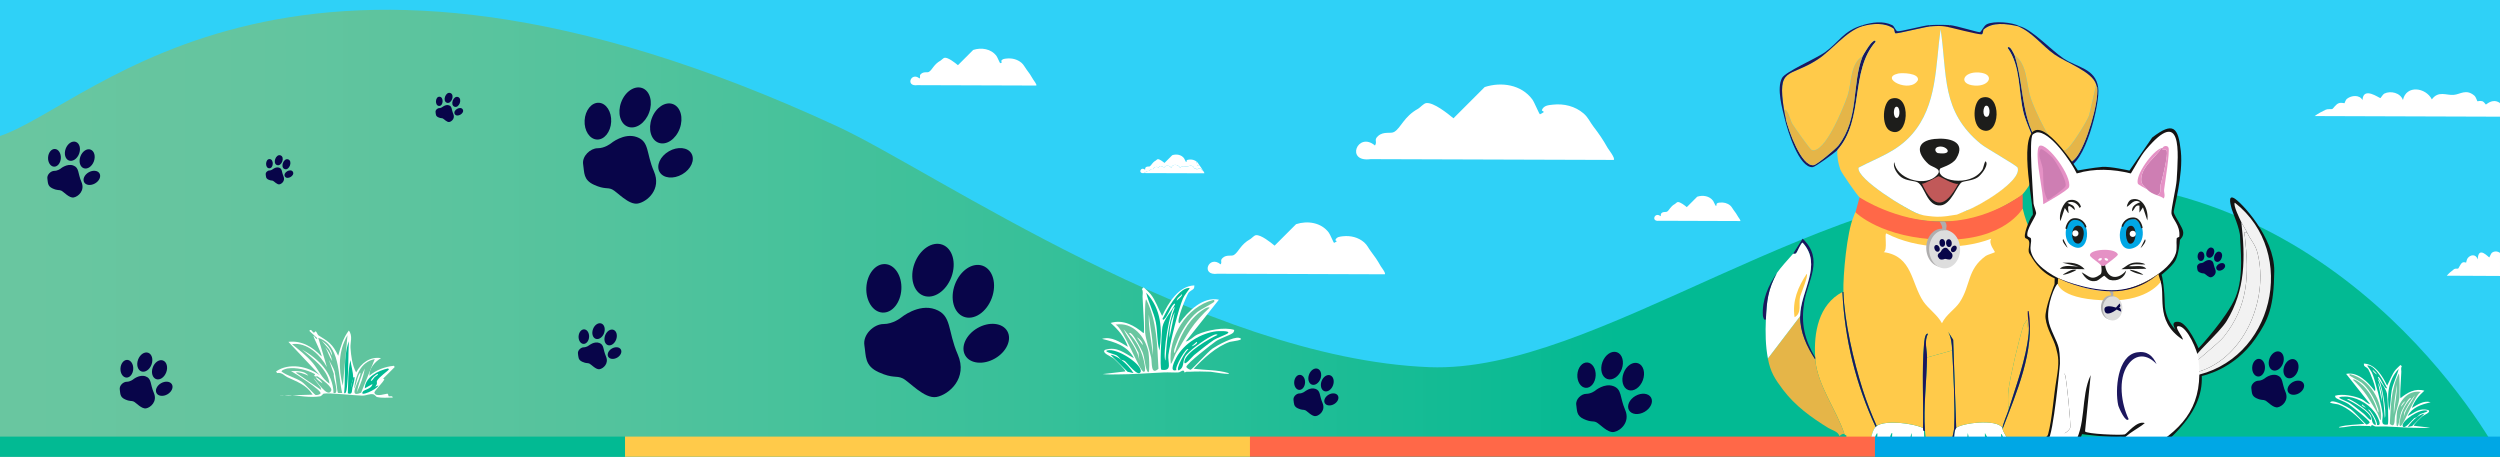 <?xml version="1.0" encoding="UTF-8"?>
<svg xmlns="http://www.w3.org/2000/svg" xmlns:xlink="http://www.w3.org/1999/xlink" version="1.1" viewBox="0 0 1919.04 350.59"><rect x="0" y="0" width="1919.04" height="350.59" fill="#333333" stroke="none"/>
  <!-- Generator: Adobe Illustrator 29.2.1, SVG Export Plug-In . SVG Version: 2.1.0 Build 116)  -->
  <defs>
    <style>
      .st0 {
        fill: #ff6848;
      }

      .st1 {
        fill: #c15959;
      }

      .st2 {
        fill: #02ba93;
      }

      .st3 {
        fill: #1c175e;
      }

      .st4 {
        fill: #6ac6a0;
      }

      .st5 {
        fill: #080549;
      }

      .st6 {
        fill: #1d1d1b;
      }

      .st7 {
        fill: #e5b548;
      }

      .st8 {
        fill: #e591c5;
      }

      .st9 {
        isolation: isolate;
      }

      .st10 {
        fill: #2fd1f7;
      }

      .st11 {
        fill: #ddd;
      }

      .st12 {
        fill: #141414;
      }

      .st13 {
        fill: #fff;
      }

      .st14 {
        fill: #00a7e5;
      }

      .st15 {
        fill: #f2f2f2;
      }

      .st16 {
        fill: none;
        stroke: #1d1d1b;
        stroke-linecap: round;
        stroke-linejoin: round;
        stroke-width: 1.31px;
      }

      .st17 {
        fill: url(#Degradado_sin_nombre_53);
      }

      .st18 {
        fill: #ffca4a;
      }

      .st19 {
        fill: #afaeae;
      }

      .st20 {
        mix-blend-mode: soft-light;
      }

      .st21 {
        fill: #ce7eb3;
      }
    </style>
    <linearGradient id="Degradado_sin_nombre_53" data-name="Degradado sin nombre 53" x1="1919.04" y1="179.04" x2="-17.81" y2="179.04" gradientUnits="userSpaceOnUse">
      <stop offset=".35" stop-color="#02ba93"/>
      <stop offset=".41" stop-color="#11bb94"/>
      <stop offset=".58" stop-color="#37c099"/>
      <stop offset=".75" stop-color="#53c39d"/>
      <stop offset=".89" stop-color="#64c59f"/>
      <stop offset="1" stop-color="#6ac6a0"/>
    </linearGradient>
  </defs>
  <g class="st9">
    <g id="Capa_1">
      <rect class="st10" x="0" y="-.09" width="1919.04" height="350.68" transform="translate(1919.04 350.5) rotate(-180)"/>
      <path class="st17" d="M1919.04,350.59s-111.11-212.75-340.4-212.75c-180.47,0-352.69,149.06-481.52,144-172.63-6.78-381.03-150.87-454.02-184.66C226.19-95.83,74.19,78.9,0,104.42v246.18h1919.04Z"/>
      <path class="st13" d="M1059.79,204.18c-2.53-4.49-4.5-7.34-7.61-11.41-1.72-2.25-2.68-4.7-5.07-6.76-4.46-3.85-10.4-5.31-16.28-4.65-2.27.26-4.72.39-5.71,2.75-.32.76,1.19.52.85,1.27-.04.1-1.8,1.08-1.9,1.06-.43-.1-2.94-6.35-4.02-7.82-5.78-7.86-16.38-9.42-25.15-6.55l-16.49,16.49c-3.02-2.52-10.52-8.52-14.37-8.03-1.39.18-3.3,2.45-4.23,2.96-7.67,4.21-8.93,9.96-12.68,12.26-1.84,1.13-5.48-.51-8.45,2.11-2.52,2.22-.29,2.8-1.69,5.07-9.14-7.68-15.83,9.02-2.33,7.19l128.3.42c1.17-.67-2.81-5.7-3.17-6.34Z"/>
      <g>
        <path class="st13" d="M918.68,124.16c-.83.65-.11.64.15,1.45.32,1.02-.6,2.18,1.68.99,1.12,1.47,1.83,2.5,2.75,4.12-.67.77-.73-.72-1.3-1.07-1.69-1.05-3.03.48-3.21.46-.05,0-.43-.65-.76-.76-.57-.2-1.16.02-1.22,0-.09-.02-.31-1-.76-1.37-1.96-1.63-3.29-.28-4.88-.15-1.76.14-3.62-1.06-5.19,1.07-1.44-2.83-6.08-3.5-6.87.15-.61-1.71-2.91-2.27-4.43-1.53-.34.17-.85,1.05-.92,1.07-.27.06-4.08-2.88-4.27.46-.73-1.31-2.63-1.11-3.66-.31-.43.33-.55,1.04-.61,1.07-.06.03-.77-.22-1.37,0-.72.27-1.3,1.28-1.53,1.37s-1.06-.06-1.53.15c-.79.36-1.99.99-2.67,1.53-4.88.66-2.46-5.37.84-2.59.51-.82-.3-1.03.61-1.83,1.08-.95,2.39-.35,3.05-.76,1.35-.83,1.81-2.91,4.58-4.43.34-.18,1.03-1,1.53-1.07,1.39-.18,4.1,1.99,5.19,2.9l5.95-5.95c3.17-1.04,7-.47,9.08,2.37.39.53,1.3,2.79,1.45,2.82.04,0,.67-.35.69-.38.12-.27-.42-.18-.31-.46.36-.85,1.24-.9,2.06-.99,2.12-.24,4.27.29,5.88,1.68Z"/>
        <path class="st13" d="M923.26,130.73c.13.23,1.57,2.05,1.14,2.29l-46.33-.15c.69-.53,1.88-1.17,2.67-1.53.47-.21,1.29-.06,1.53-.15s.8-1.11,1.53-1.37c.61-.22,1.31.03,1.37,0,.06-.02.18-.73.61-1.07,1.03-.8,2.93-1.01,3.66.31.2-3.34,4-.4,4.27-.46.07-.01.58-.9.92-1.07,1.52-.75,3.82-.18,4.43,1.53.79-3.65,5.43-2.99,6.87-.15,1.57-2.13,3.43-.92,5.19-1.07,1.6-.13,2.92-1.47,4.88.15.45.37.67,1.35.76,1.37.06.02.65-.2,1.22,0,.33.11.71.75.76.76.17.03,1.51-1.5,3.21-.46.57.35.63,1.84,1.3,1.07Z"/>
        <path class="st13" d="M920.52,126.6c-2.28,1.19-1.36.02-1.68-.99-.26-.81-.99-.8-.15-1.45.86.74,1.21,1.63,1.83,2.44Z"/>
      </g>
      <path class="st13" d="M1234.06,113.54c-3.68-6.53-6.54-10.67-11.07-16.6-2.5-3.27-3.9-6.84-7.38-9.84-6.48-5.59-15.12-7.72-23.67-6.76-3.3.37-6.87.57-8.3,4-.46,1.11,1.72.76,1.23,1.84-.07.14-2.61,1.57-2.77,1.54-.62-.14-4.27-9.24-5.84-11.37-8.4-11.43-23.82-13.7-36.58-9.53l-23.98,23.98c-4.39-3.66-15.3-12.4-20.9-11.68-2.02.26-4.79,3.56-6.15,4.3-11.15,6.12-12.99,14.48-18.44,17.83-2.68,1.64-7.96-.73-12.29,3.07-3.66,3.22-.42,4.07-2.46,7.38-13.29-11.17-23.02,13.12-3.38,10.45l186.58.61c1.7-.97-4.08-8.28-4.61-9.22Z"/>
      <path class="st13" d="M793.18,61.17c-1.8-3.19-3.2-5.22-5.41-8.11-1.22-1.6-1.91-3.34-3.61-4.81-3.17-2.73-7.39-3.78-11.57-3.3-1.61.18-3.36.28-4.06,1.95-.23.54.84.37.6.9-.03.07-1.28.77-1.35.75-.3-.07-2.09-4.51-2.85-5.56-4.11-5.59-11.64-6.7-17.88-4.66l-11.72,11.72c-2.15-1.79-7.48-6.06-10.22-5.71-.99.13-2.34,1.74-3,2.1-5.45,2.99-6.35,7.08-9.01,8.71-1.31.8-3.89-.36-6.01,1.5-1.79,1.57-.21,1.99-1.2,3.61-6.49-5.46-11.25,6.41-1.65,5.11l91.19.3c.83-.47-2-4.05-2.25-4.51Z"/>
      <path class="st13" d="M1334.32,166.59c-1.23-2.18-2.18-3.56-3.7-5.54-.83-1.09-1.3-2.28-2.46-3.28-2.16-1.87-5.05-2.58-7.9-2.26-1.1.12-2.29.19-2.77,1.33-.15.37.58.25.41.62-.02.05-.87.53-.92.51-.21-.05-1.43-3.08-1.95-3.8-2.81-3.82-7.96-4.57-12.22-3.18l-8.01,8.01c-1.47-1.22-5.11-4.14-6.98-3.9-.67.09-1.6,1.19-2.05,1.44-3.72,2.04-4.34,4.84-6.16,5.95-.9.55-2.66-.25-4.11,1.03-1.22,1.08-.14,1.36-.82,2.46-4.44-3.73-7.69,4.38-1.13,3.49l62.31.21c.57-.32-1.36-2.77-1.54-3.08Z"/>
      <g>
        <path class="st13" d="M916.79,219.08c-.11.15.2,1.51-.51,2.55-.53.77-3.12,1.82-4.08,3.31-1.42,2.22-10.05,22.76-6.88,23.2,6.7-9.25,18.03-20.69,30.34-18.1l-25.5,32.13c3.31-.54,5.86-3.94,8.92-5.35,7.32-3.37,20.71-5.99,28.3-3.57-.11.08.27,1.44-1.27,2.55-2.32,1.68-9.5,3.87-12.75,6.12-3,2.08-22.72,17.38-22.69,19.63.01,1.08,2.84,2.41,3.31,2.29,1.14-.27,12.96-13.67,16.83-16.32,3.65-2.5,16.32-9.37,20.4-8.16,5.48,1.63-6.24,2.75-7.14,3.06-10.57,3.65-20.2,12.73-27.79,20.65,9.11,1.16,17.87.68,26.77,3.31,2.6,1.81-13.04-.98-13.77-1.02-4.27-.25-11.85-.28-16.06,0-.7.05-1.54-.07-2.55,0-.4.03-.59.44-1.53.51-.16-3.1-3.23-.08-4.33,0-3.64.25-7.47-.18-11.47,0-11.95.55-23.83,1.5-35.44,1.53-3.81.01-7.69.2-11.47-.25l17.34-2.04c.66-.86-7.74-8.95-8.92-9.94-1.83-1.53-9.72-4.33-6.63-6.63,9.44-2.84,14.64,2.54,22.18,6.37-4.99-9.59-14.72-12.34-24.48-14.79,7.12-2.21,14.05,2.59,19.89,6.12-2.78-7.74-7.27-12.97-13.26-18.36,9.57-2.9,18.29,2,25.24,7.9,1.04-.84-.2-15.54-.25-17.85-.08-3.51-.44-7.31-.51-10.2-.05-1.9.67-3.94-.51-5.86l1.27-1.27c.36-.06,4.86,4.5,5.35,5.1,3.92,4.78,6.02,11.44,8.92,16.83,4.9-10.07,12.44-22.94,24.73-23.46Z"/>
        <g>
          <path class="st4" d="M931.33,230.3c.9-.15.9.61.76,1.27-.15.75-10.89,6.22-13,7.9-6.86,5.47-13.13,16.02-16.06,24.22-.59,1.65-2.71,6.23-1.27,7.39,3.55-11.83,9.39-23.94,19.38-31.62,1.43-1.1,5.82-4.44,7.39-3.31-5.19,4.76-10.92,10.98-14.79,16.83-3.99,6.03-7.4,12.34-11.22,18.36-.68,1.07-2.92,8.05-3.82,7.9-2.18-20.35,12.01-43.89,32.64-48.96Z"/>
          <path class="st2" d="M879.82,224.69c11.71,12.47,12.53,28.03,10.2,44.37-2.05-7.04-1.38-14.51-2.8-21.67-1.54-7.74-5.56-15.04-7.39-22.69Z"/>
          <path class="st2" d="M860.7,276.2c-.8-.56-2.31-2.74-3.82-3.57-.99-.54-9.79-2.72-7.14-3.57,7.77-2.5,28.24,11.58,25.75,16.57-1.96,3.94-10-6.82-11.98-8.41-.8-.64-2.68-.93-2.8-1.02Z"/>
          <path class="st2" d="M860.7,276.2c3.24,2.35,7.3,6.74,9.43,10.2l-4.59-1.02-13-13c2.5-.05,6.23,2.43,8.16,3.82Z"/>
          <g>
            <path class="st2" d="M911.95,221.12c.42-.05,1.08-.13,1.27.25-1.48,2.19-4.07,5.32-5.1,7.65-3.41,7.68-10.13,34.75-11.22,43.35-.74,5.87,3.51,12.72-5.35,11.47-1.52-.68.12-29.74.76-32.89,1.27-6.19,6.95-11.75,9.69-17.34-.04-1.56-1.97.92-2.04,1.02-1.74,2.26-4.09,8.53-6.12,10.2-.83.68-.59,1.12-1.53,0,3.19-6.38,11.83-22.86,19.63-23.71Z"/>
            <path class="st13" d="M901.75,235.91c-5.28,13.01-6.11,26.89-7.14,40.8-2.61-3.35,3.79-41.93,7.14-40.8Z"/>
            <path class="st13" d="M901.75,239.48l-4.08,19.89c-.21-6.53,1.25-14.05,4.08-19.89Z"/>
            <path class="st13" d="M907.36,225.71c.36,1.76-3.12,3.9-4.08,5.1-.05-2.13,3.02-3.53,4.08-5.1Z"/>
          </g>
          <g>
            <path class="st4" d="M856.37,249.17c13.27-2.18,22.77,9.27,25.24,21.16.24,1.17,1.88,22.14-1.53,13.26-1.12-2.92-1.41-9.05-3.06-13.26-1.09-2.79-5.73-11.12-7.65-13.26-.25-.28-2.25-2.54-2.55-1.02,4.93,4.83,8.98,12.2,10.71,18.87.51,1.97,2.88,11.15.25,10.45-3.22-.86-15.24-33.14-21.42-36.21Z"/>
            <path class="st13" d="M862.49,252.74c4.88,5.32,8.15,11.77,11.47,18.1l.76,7.39c-.81-9.97-8-16.98-12.24-25.5Z"/>
            <path class="st13" d="M872.68,258.86c2.03,1.03,4.55,3.72,4.59,6.12l-4.59-6.12Z"/>
          </g>
          <g>
            <path class="st2" d="M933.88,254.27c1.06-.12,11.01-.58,8.67,1.53-1.17,1.05-8.59,3.7-10.71,5.1-4.42,2.91-10.96,8.28-15.3,11.73-1.27,1.01-7.98,9.51-7.39,4.84.89-7.04,19.18-17.54,25.5-20.4-1.15-1.19-4.05.64-5.35,1.27-4.4,2.12-17.53,11.43-19.63,15.55-2.17,4.26-.34,8.18-4.84,10.45-3.01-.5,5.29-15.39,7.39-16.06-1.01-3.22-10.84,13.94-9.18,15.81-6.01,1.89-1.24-7.39,0-9.69,5.81-10.78,18.8-18.75,30.85-20.14Z"/>
            <path class="st13" d="M918.58,262.43c1.78.77-3.45,3.77-3.82,3.31l3.82-3.31Z"/>
          </g>
          <g>
            <path class="st4" d="M879.82,229.79c8.26,16.47,8.47,35.2,9.43,53.29-6.11,5.4-4.75-4.6-5.61-8.67-1.18-5.54-4.11-13.64-4.59-18.87-.14-1.5-.52-25.76.76-25.75Z"/>
            <path class="st13" d="M881.86,241.52c1.04,10.33,3.64,20.63,3.06,31.11-.77-10.35-3.55-20.69-3.06-31.11Z"/>
          </g>
        </g>
      </g>
      <g>
        <path class="st13" d="M1814.55,279.09c.08.11-.15,1.09.37,1.84.38.56,2.26,1.31,2.95,2.4,1.02,1.6,7.26,16.45,4.98,16.77-4.85-6.68-13.03-14.96-21.93-13.09l18.43,23.22c-2.4-.39-4.23-2.85-6.45-3.87-5.29-2.44-14.97-4.33-20.46-2.58.08.06-.19,1.04.92,1.84,1.68,1.21,6.87,2.8,9.22,4.42,2.17,1.5,16.43,12.56,16.4,14.19-.01.78-2.06,1.74-2.4,1.66-.82-.2-9.37-9.88-12.16-11.8-2.64-1.81-11.8-6.78-14.74-5.9-3.96,1.18,4.51,1.99,5.16,2.21,7.64,2.64,14.6,9.2,20.09,14.93-6.59.84-12.92.49-19.35,2.4-1.88,1.31,9.43-.71,9.95-.74,3.08-.18,8.57-.2,11.61,0,.51.03,1.11-.05,1.84,0,.29.02.43.32,1.11.37.12-2.24,2.33-.06,3.13,0,2.63.18,5.4-.13,8.29,0,8.64.4,17.22,1.08,25.62,1.11,2.75,0,5.56.15,8.29-.18l-12.53-1.47c-.48-.62,5.59-6.47,6.45-7.19,1.32-1.11,7.02-3.13,4.79-4.79-6.82-2.05-10.58,1.84-16.04,4.61,3.61-6.94,10.64-8.92,17.69-10.69-5.15-1.6-10.15,1.87-14.38,4.42,2.01-5.6,5.25-9.38,9.58-13.27-6.92-2.09-13.22,1.44-18.25,5.71-.75-.61.15-11.23.18-12.9.06-2.54.31-5.28.37-7.37.04-1.38-.48-2.85.37-4.24l-.92-.92c-.26-.04-3.52,3.25-3.87,3.69-2.83,3.46-4.35,8.27-6.45,12.16-3.54-7.28-8.99-16.58-17.88-16.96Z"/>
        <g>
          <path class="st4" d="M1804.05,287.2c-.65-.11-.65.44-.55.92.11.54,7.87,4.49,9.4,5.71,4.96,3.95,9.49,11.58,11.61,17.51.43,1.19,1.96,4.51.92,5.35-2.56-8.55-6.78-17.3-14.01-22.85-1.03-.79-4.21-3.21-5.35-2.4,3.75,3.44,7.9,7.94,10.69,12.16,2.88,4.36,5.35,8.92,8.11,13.27.49.77,2.11,5.82,2.76,5.71,1.57-14.71-8.68-31.73-23.59-35.39Z"/>
          <path class="st2" d="M1841.28,283.15c-8.46,9.01-9.06,20.26-7.37,32.07,1.48-5.09,1-10.49,2.03-15.67,1.11-5.6,4.02-10.87,5.35-16.4Z"/>
          <path class="st2" d="M1855.1,320.38c.58-.4,1.67-1.98,2.76-2.58.71-.39,7.08-1.96,5.16-2.58-5.62-1.81-20.42,8.37-18.62,11.98,1.42,2.85,7.23-4.93,8.66-6.08.58-.46,1.94-.68,2.03-.74Z"/>
          <path class="st2" d="M1855.1,320.38c-2.34,1.7-5.28,4.87-6.82,7.37l3.32-.74,9.4-9.4c-1.8-.03-4.51,1.75-5.9,2.76Z"/>
          <g>
            <path class="st2" d="M1818.06,280.57c-.3-.03-.78-.09-.92.18,1.07,1.59,2.94,3.85,3.69,5.53,2.46,5.55,7.33,25.12,8.11,31.33.54,4.25-2.54,9.19,3.87,8.29,1.1-.49-.09-21.5-.55-23.78-.92-4.47-5.02-8.49-7-12.53.03-1.13,1.42.67,1.47.74,1.26,1.64,2.96,6.17,4.42,7.37.6.49.43.81,1.11,0-2.31-4.61-8.55-16.53-14.19-17.14Z"/>
            <path class="st13" d="M1825.43,291.26c3.82,9.41,4.42,19.44,5.16,29.49,1.89-2.42-2.74-30.31-5.16-29.49Z"/>
            <path class="st13" d="M1825.43,293.84l2.95,14.38c.15-4.72-.9-10.15-2.95-14.38Z"/>
            <path class="st13" d="M1821.37,283.89c-.26,1.27,2.26,2.82,2.95,3.69.04-1.54-2.19-2.55-2.95-3.69Z"/>
          </g>
          <g>
            <path class="st4" d="M1858.24,300.84c-9.59-1.58-16.46,6.7-18.25,15.3-.18.85-1.36,16.01,1.11,9.58.81-2.11,1.02-6.54,2.21-9.58.79-2.02,4.14-8.04,5.53-9.58.18-.2,1.63-1.84,1.84-.74-3.56,3.49-6.49,8.82-7.74,13.64-.37,1.42-2.08,8.06-.18,7.56,2.33-.62,11.02-23.96,15.48-26.17Z"/>
            <path class="st13" d="M1853.81,303.42c-3.52,3.85-5.89,8.51-8.29,13.09l-.55,5.35c.59-7.2,5.78-12.27,8.85-18.43Z"/>
            <path class="st13" d="M1846.44,307.85c-1.47.75-3.29,2.69-3.32,4.42l3.32-4.42Z"/>
          </g>
          <g>
            <path class="st2" d="M1802.21,304.53c-.77-.09-7.96-.42-6.27,1.11.85.76,6.21,2.68,7.74,3.69,3.19,2.1,7.92,5.98,11.06,8.48.92.73,5.77,6.88,5.35,3.5-.64-5.09-13.87-12.68-18.43-14.74.83-.86,2.93.47,3.87.92,3.18,1.54,12.67,8.26,14.19,11.24s.25,5.91,3.5,7.56c2.17-.36-3.83-11.12-5.35-11.61.73-2.33,7.84,10.08,6.64,11.43,4.34,1.37.9-5.34,0-7-4.2-7.79-13.59-13.56-22.3-14.56Z"/>
            <path class="st13" d="M1813.26,310.43c-1.29.56,2.5,2.72,2.76,2.4l-2.76-2.4Z"/>
          </g>
          <g>
            <path class="st4" d="M1841.28,286.83c-5.97,11.91-6.12,25.45-6.82,38.52,4.42,3.9,3.43-3.33,4.05-6.27.85-4,2.97-9.86,3.32-13.64.1-1.08.38-18.62-.55-18.62Z"/>
            <path class="st13" d="M1839.81,295.31c-.75,7.47-2.63,14.91-2.21,22.49.56-7.48,2.57-14.95,2.21-22.49Z"/>
          </g>
        </g>
      </g>
      <g class="st20">
        <path class="st5" d="M468.86,110.13s-4.55,3.66-10.11,3.66-12.13,6.06-11.12,12.38c1.01,6.32,0,11.88,8.34,15.67s10.11,1.77,13.9,3.54,12.63,12.13,19.71,10.86,18.44-10.86,12.38-24.76c-6.06-13.9-3.28-22.74-13.14-26.28-9.85-3.54-19.96,4.93-19.96,4.93Z"/>
        <ellipse class="st5" cx="458.93" cy="92.99" rx="14.13" ry="10.21" transform="translate(341.44 546.27) rotate(-86.92)"/>
        <ellipse class="st5" cx="518.56" cy="124.97" rx="14.13" ry="10.21" transform="translate(6.99 276.02) rotate(-30)"/>
        <ellipse class="st5" cx="487.57" cy="82.48" rx="15.83" ry="11.43" transform="translate(240.43 510.79) rotate(-69.62)"/>
        <ellipse class="st5" cx="511.07" cy="94.76" rx="15.83" ry="11.43" transform="translate(244.24 540.82) rotate(-69.62)"/>
      </g>
      <g class="st20">
        <path class="st5" d="M691.52,243.91s-6,4.83-13.33,4.83-16,8-14.67,16.33c1.33,8.33,0,15.67,11,20.66,11,5,13.33,2.33,18.33,4.67s16.67,16,26,14.33c9.33-1.67,24.33-14.33,16.33-32.66-8-18.33-4.33-30-17.33-34.66-13-4.67-26.33,6.5-26.33,6.5Z"/>
        <ellipse class="st5" cx="678.41" cy="221.31" rx="18.64" ry="13.46" transform="translate(421.02 886.87) rotate(-86.92)"/>
        <ellipse class="st5" cx="757.07" cy="263.49" rx="18.64" ry="13.46" transform="translate(-30.32 413.84) rotate(-30)"/>
        <ellipse class="st5" cx="716.2" cy="207.44" rx="20.88" ry="15.08" transform="translate(272.3 806.54) rotate(-69.62)"/>
        <ellipse class="st5" cx="747.2" cy="223.64" rx="20.88" ry="15.08" transform="translate(277.31 846.15) rotate(-69.62)"/>
      </g>
      <g class="st20">
        <path class="st5" d="M1001.61,300.51s-1.86,1.5-4.14,1.5-4.97,2.48-4.55,5.07c.41,2.59,0,4.86,3.42,6.42,3.42,1.55,4.14.72,5.69,1.45,1.55.72,5.17,4.97,8.07,4.45s7.55-4.45,5.07-10.14-1.35-9.31-5.38-10.76c-4.04-1.45-8.18,2.02-8.18,2.02Z"/>
        <ellipse class="st5" cx="997.54" cy="293.5" rx="5.79" ry="4.18" transform="translate(650.94 1273.85) rotate(-86.92)"/>
        <ellipse class="st5" cx="1021.97" cy="306.59" rx="5.79" ry="4.18" transform="translate(-16.38 552.06) rotate(-30)"/>
        <ellipse class="st5" cx="1009.28" cy="289.19" rx="6.48" ry="4.68" transform="translate(386.66 1134.54) rotate(-69.62)"/>
        <ellipse class="st5" cx="1018.9" cy="294.22" rx="6.48" ry="4.68" transform="translate(388.22 1146.84) rotate(-69.62)"/>
      </g>
      <g class="st20">
        <path class="st5" d="M1224.62,299.78s-3.14,2.53-6.98,2.53-8.37,4.19-7.67,8.54c.7,4.36,0,8.2,5.75,10.81,5.75,2.62,6.98,1.22,9.59,2.44,2.62,1.22,8.72,8.37,13.6,7.5,4.88-.87,12.73-7.5,8.54-17.09-4.19-9.59-2.27-15.69-9.07-18.14-6.8-2.44-13.78,3.4-13.78,3.4Z"/>
        <ellipse class="st5" cx="1217.76" cy="287.95" rx="9.75" ry="7.04" transform="translate(864.87 1488.51) rotate(-86.92)"/>
        <ellipse class="st5" cx="1258.91" cy="310.02" rx="9.75" ry="7.04" transform="translate(13.65 670.99) rotate(-30)"/>
        <ellipse class="st5" cx="1237.53" cy="280.7" rx="10.93" ry="7.89" transform="translate(543.37 1342.97) rotate(-69.62)"/>
        <ellipse class="st5" cx="1253.75" cy="289.17" rx="10.93" ry="7.89" transform="translate(546 1363.69) rotate(-69.62)"/>
      </g>
      <g class="st20">
        <path class="st5" d="M46.58,129.39s-2.19,1.76-4.86,1.76-5.84,2.92-5.35,5.96c.49,3.04,0,5.72,4.01,7.54,4.01,1.82,4.86.85,6.69,1.7s6.08,5.84,9.49,5.23c3.41-.61,8.88-5.23,5.96-11.92-2.92-6.69-1.58-10.95-6.32-12.65-4.74-1.7-9.61,2.37-9.61,2.37Z"/>
        <ellipse class="st5" cx="41.8" cy="121.14" rx="6.8" ry="4.91" transform="translate(-81.41 156.38) rotate(-86.92)"/>
        <ellipse class="st5" cx="70.5" cy="136.54" rx="6.8" ry="4.91" transform="translate(-58.82 53.54) rotate(-30)"/>
        <ellipse class="st5" cx="55.59" cy="116.08" rx="7.62" ry="5.5" transform="translate(-72.59 127.76) rotate(-69.62)"/>
        <ellipse class="st5" cx="66.9" cy="121.99" rx="7.62" ry="5.5" transform="translate(-70.76 142.21) rotate(-69.62)"/>
      </g>
      <g class="st20">
        <path class="st5" d="M1738.39,290.47s-2.19,1.76-4.86,1.76-5.84,2.92-5.35,5.96c.49,3.04,0,5.72,4.01,7.54s4.86.85,6.69,1.7c1.82.85,6.08,5.84,9.49,5.23s8.88-5.23,5.96-11.92c-2.92-6.69-1.58-10.95-6.32-12.65-4.74-1.7-9.61,2.37-9.61,2.37Z"/>
        <ellipse class="st5" cx="1733.6" cy="282.22" rx="6.8" ry="4.91" transform="translate(1358.76 1998.18) rotate(-86.92)"/>
        <ellipse class="st5" cx="1762.31" cy="297.61" rx="6.8" ry="4.91" transform="translate(87.3 921.03) rotate(-30)"/>
        <ellipse class="st5" cx="1747.39" cy="277.16" rx="7.62" ry="5.5" transform="translate(878.96 1818.6) rotate(-69.62)"/>
        <ellipse class="st5" cx="1758.7" cy="283.07" rx="7.62" ry="5.5" transform="translate(880.79 1833.05) rotate(-69.62)"/>
      </g>
      <g class="st20">
        <path class="st5" d="M102.15,291.28s-2.19,1.76-4.86,1.76-5.84,2.92-5.35,5.96c.49,3.04,0,5.72,4.01,7.54,4.01,1.82,4.86.85,6.69,1.7,1.82.85,6.08,5.84,9.49,5.23s8.88-5.23,5.96-11.92c-2.92-6.69-1.58-10.95-6.32-12.65s-9.61,2.37-9.61,2.37Z"/>
        <ellipse class="st5" cx="97.37" cy="283.03" rx="6.8" ry="4.91" transform="translate(-190.48 365.07) rotate(-86.92)"/>
        <ellipse class="st5" cx="126.07" cy="298.42" rx="6.8" ry="4.91" transform="translate(-132.32 103.02) rotate(-30)"/>
        <ellipse class="st5" cx="111.16" cy="277.97" rx="7.62" ry="5.5" transform="translate(-188.13 285.35) rotate(-69.62)"/>
        <ellipse class="st5" cx="122.47" cy="283.88" rx="7.62" ry="5.5" transform="translate(-186.3 299.8) rotate(-69.62)"/>
      </g>
      <g class="st20">
        <path class="st5" d="M339.67,82.08s-1.14.92-2.54.92-3.04,1.52-2.79,3.11,0,2.98,2.09,3.93,2.54.44,3.49.89c.95.44,3.17,3.04,4.94,2.73s4.63-2.73,3.11-6.21c-1.52-3.49-.82-5.71-3.3-6.59-2.47-.89-5.01,1.24-5.01,1.24Z"/>
        <ellipse class="st5" cx="337.18" cy="77.78" rx="3.55" ry="2.56" transform="translate(241.42 410.3) rotate(-86.92)"/>
        <ellipse class="st5" cx="352.14" cy="85.8" rx="3.55" ry="2.56" transform="translate(4.28 187.56) rotate(-30)"/>
        <ellipse class="st5" cx="344.36" cy="75.14" rx="3.97" ry="2.87" transform="translate(153.99 371.77) rotate(-69.62)"/>
        <ellipse class="st5" cx="350.26" cy="78.22" rx="3.97" ry="2.87" transform="translate(154.94 379.3) rotate(-69.62)"/>
      </g>
      <g class="st20">
        <path class="st5" d="M209.3,129.94s-1.14.92-2.54.92-3.04,1.52-2.79,3.11,0,2.98,2.09,3.93,2.54.44,3.49.89c.95.44,3.17,3.04,4.94,2.73,1.78-.32,4.63-2.73,3.11-6.21s-.82-5.71-3.3-6.59c-2.47-.89-5.01,1.24-5.01,1.24Z"/>
        <ellipse class="st5" cx="206.8" cy="125.64" rx="3.55" ry="2.56" transform="translate(70.25 325.4) rotate(-86.92)"/>
        <ellipse class="st5" cx="221.76" cy="133.66" rx="3.55" ry="2.56" transform="translate(-37.12 128.79) rotate(-30)"/>
        <ellipse class="st5" cx="213.99" cy="123" rx="3.97" ry="2.87" transform="translate(24.16 280.75) rotate(-69.62)"/>
        <ellipse class="st5" cx="219.89" cy="126.08" rx="3.97" ry="2.87" transform="translate(25.11 288.29) rotate(-69.62)"/>
      </g>
      <g class="st20">
        <path class="st5" d="M452.06,265.15s-1.8,1.45-4,1.45-4.8,2.4-4.4,4.9,0,4.7,3.3,6.2c3.3,1.5,4,.7,5.5,1.4,1.5.7,5,4.8,7.8,4.3s7.3-4.3,4.9-9.79c-2.4-5.5-1.3-9-5.2-10.39-3.9-1.4-7.9,1.95-7.9,1.95Z"/>
        <ellipse class="st5" cx="448.13" cy="258.38" rx="5.59" ry="4.04" transform="translate(166.08 692) rotate(-86.92)"/>
        <ellipse class="st5" cx="471.72" cy="271.03" rx="5.59" ry="4.04" transform="translate(-72.31 272.17) rotate(-30)"/>
        <ellipse class="st5" cx="459.46" cy="254.22" rx="6.26" ry="4.52" transform="translate(61.13 596.36) rotate(-69.62)"/>
        <ellipse class="st5" cx="468.76" cy="259.07" rx="6.26" ry="4.52" transform="translate(62.64 608.24) rotate(-69.62)"/>
      </g>
      <g class="st20">
        <path class="st5" d="M1691.94,201.07s-1.16.94-2.58.94-3.1,1.55-2.84,3.16,0,3.03,2.13,4,2.58.45,3.55.9,3.23,3.1,5.03,2.78c1.81-.32,4.71-2.78,3.16-6.33-1.55-3.55-.84-5.81-3.36-6.71-2.52-.9-5.1,1.26-5.1,1.26Z"/>
        <ellipse class="st5" cx="1689.4" cy="196.69" rx="3.61" ry="2.61" transform="translate(1402.34 1873.1) rotate(-86.92)"/>
        <ellipse class="st5" cx="1704.63" cy="204.86" rx="3.61" ry="2.61" transform="translate(125.95 879.76) rotate(-30)"/>
        <ellipse class="st5" cx="1696.72" cy="194" rx="4.04" ry="2.92" transform="translate(923.89 1716.9) rotate(-69.62)"/>
        <ellipse class="st5" cx="1702.72" cy="197.14" rx="4.04" ry="2.92" transform="translate(924.86 1724.57) rotate(-69.62)"/>
      </g>
      <g>
        <path class="st13" d="M269.04,267c.51,6.45,1.22,13.11,4.33,18.87,3.97-7.26,10.56-12.29,19.12-10.96-4.58,2.61-9.25,8-8.92,13.51,5.35-4.58,11.95-6.94,18.87-7.65l.51,1.02-8.92,8.92,1.02.25c-.4,2.14-7.92,9.14-7.65,10.45.77,3.79,9.44.59,9.94.76.97.33.61,1.83,1.02,2.04.61.32,3.14-.75,3.06,1.02-4.72-.16-7.46.54-12.24-.51-.22-.05-1.68-1.84-2.55-2.04-2.83-.65-5.53,1.09-8.67,1.02-5.88-.13-25.53-2.34-29.58-1.53-.3.06-1.74,1.91-2.55,2.04-8.17,1.28-16.3-.51-23.46-1.02-2.46-.18-5.06.97-7.65.51l25.24-.76c-4.91-7.74-12.07-9.88-19.63-13.51-2.08-1-3.72-3.72-7.65-3.06l-.76-1.27c9.95-6.85,24.41-4.04,33.66,3.06l-24.22-25.75c10.42-1.16,18.6,3.9,25.5,11.22.35-2.27-6.88-15.41-6.12-15.81.5-.26,2.07,3.66,2.8,1.78l-6.12-5.61c1.43-2.07,2.28.9,3.31,1.27.7.26,1.39-1.07,1.53-1.02.64.23,1.63,2.8,2.04,3.06,7.9,4.95,11,6.68,15.3,15.81,1.85-6.81,3.76-13.68,8.16-19.38,3.2,4.02.97,9.37,1.27,13.26Z"/>
        <path class="st4" d="M266.74,257.31l-3.57,38.76c-3.54-13.2-3.42-26.74,3.57-38.76Z"/>
        <path class="st2" d="M267.76,261.9c-.44,10.8-.19,22.72-1.27,33.4-.12,1.19-.48,7.9-2.29,6.37,1.25-13.23-.91-26.97,3.57-39.78Z"/>
        <path class="st2" d="M271.08,289.95c-.03,3.19-2.52,5.07-.51,7.65-.68,2.36.28,5.7-3.57,4.33.39-8.49-.04-17.23,2.04-25.5.5,4.4,2.08,9.09,2.04,13.51Z"/>
        <path class="st2" d="M270.57,297.6c-2.01-2.58.48-4.46.51-7.65,2.69-3.14-.38,7.19-.51,7.65Z"/>
        <g>
          <path class="st4" d="M244.3,259.35c16.85,5.51,15.01,28.06,18.36,42.33-.8-.14-2.91.31-3.31-.25-.48-.67-1.72-13.53-2.55-16.32-.86-2.86-3.07-6.15-4.33-8.92l3.82,10.96c-.75,2.93,4.84,16.05-.25,14.53-.57-15.51-11.47-26.14-24.22-33.4,8.27,7.07,19.64,14.9,21.16,26.26-6.04-3.88-8.42-10.69-13-16.06-4.51-5.29-10.4-9.94-15.81-14.28,11.39-1.83,21.78,8.27,26.77,17.59l-6.63-22.44Z"/>
          <path class="st13" d="M246.85,261.39c3.73,2.71,8.07,6.86,8.16,11.73l-2.29-4.84-5.86-6.88Z"/>
          <path class="st13" d="M249.66,266.49c2.93,3.42,4.41,6.09,5.35,10.71-2.29-3.35-3.24-7.24-5.35-10.71Z"/>
          <path class="st4" d="M249.4,268.53c1.24,2.1,2.8,4.65,3.06,7.14-1.26-1.86-3.25-4.79-3.06-7.14Z"/>
          <path class="st4" d="M249.66,266.49c-.36-.41-2.13-.98-1.27-2.04,1.02.44,1.01,1.61,1.27,2.04Z"/>
        </g>
        <g>
          <path class="st4" d="M220.85,282.81c6.51-.96,14.67,1.01,20.4,4.08,1.79.96-1.2.97.51,2.04.33.21,1.73-.21,2.04,0,2.16,1.44,11.75,8.13,10.45,10.96-2.85,6.23-11.45-8.41-13.51-9.43l5.35,6.88.51,2.04-19.38-13.26c.75-1.22,8.14,1.36,9.43,2.29-2.56-3.98-9.1-3.58-13.26-3.57,3.16,1.72,23.36,14.7,22.69,17.08-.26.92-2.9,1.52-3.82,1.27-.72-.19-8.21-8.58-10.71-10.2-4.68-3.02-10.65-4.39-15.3-7.65-.84-1.22,3.97-2.46,4.59-2.55Z"/>
          <path class="st13" d="M242.27,289.44c2.09.96,4.32,2.74,5.35,4.84-1.96-1.29-4.32-2.6-5.35-4.84Z"/>
        </g>
        <g>
          <path class="st4" d="M287.65,275.67l-10.45,25.75c-11.41,4.94-.1-10.24-.51-15.3-2.09.36-3.85,12.24-4.84,11.98,1.07-9.73,4.96-20.29,15.81-22.44Z"/>
          <path class="st13" d="M280,282.81c-1.03,6.35-3.34,12.59-6.12,18.36,1.23-6.16,3.37-12.71,6.12-18.36Z"/>
        </g>
        <g>
          <path class="st2" d="M297.85,282.81c.27.36.82.4.51,1.02-.31.62-7.25,5.41-8.92,8.41-.63,1.13.86,2.29-1.53,4.59l2.55-1.02c-.55,2.95-15.71,9.69-11.73,4.59,1.1-1.41,6.71-1.99,7.14-5.61l-5.86,3.31c.23-8.5,10.2-13.66,17.85-15.3Z"/>
          <path class="st13" d="M289.69,286.89c1.52.49-1.66,2.16-2.04,2.55-1.06,1.1-1.58,2.66-3.06,3.06.53-2.4,3.24-4.26,5.1-5.61Z"/>
        </g>
      </g>
      <g>
        <g id="Objeto_generativo">
          <g>
            <path class="st18" d="M1439.78,327.75c-3.24,3.1-4.79,13.95-4.64,18.55-6.55,1.22-16.6-.91-23.58,0-.03-3.79,6.03-8.41,5.8-11.6-.09-1.18-1.13-.28-1.55-1.55-6.14-18.69-20.61-37.13-22.42-57.2-.05-.5.03-1.04,0-1.55-1.27-18.84,2.53-40.63,20.87-50.25,1.66,36.23,10.32,70.83,25.51,103.58Z"/>
            <path class="st7" d="M1393.4,275.95c1.8,20.07,16.28,38.51,22.42,57.2-1.81-.45-2.58.77-3.87,1.55-.95-3.52-5.91-4.58-8.5-6.18-13.07-8.06-25.47-16.99-34.79-29.37-6.37-8.48-9.59-13.41-11.6-23.96l24.74-32.47c-.14,12.13,5.09,23.35,11.6,33.24Z"/>
            <path class="st3" d="M1393.4,274.41c.03.51-.05,1.04,0,1.55-6.51-9.89-11.74-21.11-11.6-33.24.23-19.46,17.59-39.32,1.93-56.43-1.34,0-3.93,6.98-5.02,8.12-.75.78-2.16.21-2.32.39l7.34-11.6c16.74,15.97,3.76,32.17,1.16,49.09-2.49,16.21.21,28.2,8.5,42.13Z"/>
            <path class="st18" d="M1498.53,269c.94,17.39,2.22,42.13,1.55,59.13-.14,3.51-2.39,10.16-2.32,14.3-4.31,1.2-13.96-.89-18.94,0-.07-3.83-.9-7.84-1.16-11.6-1.31-18.76,1.29-37.73,1.55-56.43l19.33-5.41Z"/>
            <path class="st13" d="M1476.11,328.52c-.06,2.27.78,2.2.77,2.32-.08,4.53,1.48,12.44-3.48,14.69-10.63,4.82-4.61-8.12-6.18-13.14-3.61,13.31,1.34,15.3-15.46,13.91l.77-13.91c-2.05-.48-2.91,12.7-3.48,13.53-.63.92-8.53.64-8.89.39-1.51-1.07,1.78-11.59.77-13.91-4.11,5.28.09,12.81-5.8,13.91-.15-4.6,1.39-15.45,4.64-18.55.26-.25.73-.74.77-.77,6.77-4.74,27.8-2.13,35.56,1.55Z"/>
            <path class="st13" d="M1537.18,328.52c0,.25-.04.53,0,.77.47,3.13,7.42,10.34,4.64,16.23-.15-.03-1.56,2.04-3.09-.39.62-1.64-1.16-12.46-2.71-11.98l.77,13.14c-15.23,1.23-8.38-1.4-11.21-10.44l-1.93-3.48v13.91c-16.89,1.49-9.82-1.43-13.14-13.91l-1.55,13.91c-7.54.47-8.16-.09-8.89-6.96-.25-2.32-.14-9.21,1.55-10.82,3.77-3.6,31.05-7.41,35.56,0Z"/>
            <g>
              <path class="st3" d="M1546.46,42.51c8.14,24.79,4.03,56.04,25.12,74.98,8.09,7.27,14.3,12.68,22.03,3.48,7.68-9.16,17.51-42,16.23-53.72h.77c1.66,11.59-10.34,60.33-24.35,61.07-8.06.42-18.53-11.09-19.71-12.37-4.05-4.37-11.56-22.81-13.14-28.99-4.24-16.56-1.99-35.91-12.37-50.25,1.67-2.68,4.9,4.62,5.41,5.8Z"/>
              <path class="st7" d="M1609.07,64.92c.23.83.73,1.95.77,2.32,1.28,11.73-8.55,44.57-16.23,53.72-7.73,9.21-13.94,3.79-22.03-3.48-21.09-18.94-16.98-50.19-25.12-74.98,9.8,6.35,8.87,22.28,12.37,32.85,2.48,7.48,17.15,41.9,26.67,39.81,3.59-.79,16.71-22.43,18.17-26.67l5.41-23.58Z"/>
            </g>
            <g>
              <path class="st3" d="M1410.41,115.17c-1.78,2-16.94,12.99-18.94,13.14-10.56.79-19.3-28.23-21.26-36.33h.77c1.85,7.69,11.74,36.24,21.26,34.79,2.52-.38,16.89-12.4,18.94-15.07,16.12-21,10.2-47.32,18.55-68.41.58-1.46,5.07-8.49,6.18-9.66.2-.21,3.7-4.3,3.87-1.55-19.96,22.29-8.43,59.53-29.37,83.1Z"/>
              <path class="st7" d="M1429.73,43.28c-8.35,21.09-2.43,47.41-18.55,68.41-2.05,2.67-16.42,14.69-18.94,15.07-9.52,1.45-19.41-27.09-21.26-34.79-.59-2.46-1.15-5.23-1.55-7.73,2.8-1.23,4.87,8.11,6.18,10.44,1.4,2.47,13.86,20.09,15.07,20.48,10.21,3.33,24.82-33.8,27.44-41.36,3.27-9.42,1.93-25.13,11.6-30.53Z"/>
            </g>
            <g>
              <path class="st18" d="M1571.42,220.96c-2.25,2.09.16,6.36,0,9.41-.03.64-2.59,3.42-2.64,4.89-.15,5.44-10.93,14.75-11.5,20.59l-1.55-10.44c-.28,1.27-2.17,3.43-2.32,3.87-3.43,10.15-10.15,38.82-11.6,49.47-.57,4.23-.53,11.48,0,15.85-.93,3.01-4.72,11.57-4.64,13.91-4.51-7.41-31.79-3.6-35.56,0l-2.32-67.64-3.87-6.18c2.48,4.51,2.82,9.29,3.09,14.3l-19.33,5.41c.08-5.89-2.34-12.46.77-18.17-2.53-.9-2.92,6.58-3.09,8.5-1.71,19.45-.28,43.56-.77,63.77-7.76-3.67-28.79-6.29-35.56-1.55-4.06-9.15-7.77-18.67-10.82-28.21-6.8-21.23-14.06-52.48-14.69-74.59-.36-12.87,2.72-46.11,7.73-57.59.51-1.16,1.42-5.06,3.05-4.76,8.37,12.76,43.8,20.92,58.02,21.38.77.03,1.55-.01,2.32,0,.03,9.6,12.23,10.61,11.6,0,1.62-.12,4.43-.53,6.18-.77,16.76-2.29,36.22-10.86,48.7-22.42,7.02,29.59,20.1,29.47,18.77,60.96Z"/>
              <g>
                <path class="st3" d="M1440.56,326.97s-.51.52-.77.77c-15.19-32.75-23.85-67.35-25.51-103.58h.77c.62,22.11,7.89,53.37,14.69,74.59,3.06,9.54,6.76,19.07,10.82,28.21Z"/>
                <path class="st3" d="M1501.62,328.52c-1.69,1.61-1.79,8.51-1.55,10.82-1.83,1.1.64,2.26-2.32,3.09-.07-4.14,2.18-10.79,2.32-14.3.68-17.01-.6-41.74-1.55-59.13-.27-5.01-.61-9.79-3.09-14.3l3.87,6.18,2.32,67.64Z"/>
                <path class="st3" d="M1479.21,274.41c-.26,18.69-2.86,37.67-1.55,56.43h-.77c0-.12-.83-.05-.77-2.32.49-20.22-.94-44.32.77-63.77.17-1.93.56-9.4,3.09-8.5-3.11,5.7-.69,12.27-.77,18.17Z"/>
                <path class="st13" d="M1448.02,179.19c23.23,12.12,56.1,13.3,80.42,4.1-2.32,3.7,3.11,9.75,2.87,10.26-.16.34-5.87,2.07-6.98,2.87-14.57,10.53-11.39,22.58-20.11,35.7-3.53,5.31-10.44,9.39-13.54,16-3.44-6.44-10.71-11.33-14.36-16.82-9.4-14.15-8.23-34.73-30.36-37.75,3.31-1.46.28-14.26,2.05-14.36Z"/>
              </g>
            </g>
            <path class="st18" d="M1557.28,255.86c-1.95,19.78-9.66,39.95-15.46,58.75-.53-4.37-.57-11.62,0-15.85,1.45-10.65,8.17-39.32,11.6-49.47.15-.43,2.04-2.59,2.32-3.87l1.55,10.44Z"/>
            <g>
              <path class="st13" d="M1381.81,242.72l-24.74,32.47c-1.87-9.87-2-19.98-1.55-30.15.64-14.17,1.55-22.77,8.5-35.56,2.56-3.77,9.08-11.05,12.37-14.69.16-.18,1.57.39,2.32-.39,1.1-1.14,3.68-8.11,5.02-8.12,15.66,17.1-1.7,36.97-1.93,56.43Z"/>
              <path class="st3" d="M1355.53,245.03c-1.47,1.9-2.31-2.53-2.32-2.71-.75-12.43,4.25-23.2,10.82-32.85-6.95,12.78-7.87,21.39-8.5,35.56Z"/>
              <path class="st18" d="M1386.83,210.25c1.7.73-4.56,15.56-5.02,17.39-1.37,5.41,1.64,12.68-4.25,15.85-1.95-12.31,2.64-23.36,9.28-33.24Z"/>
            </g>
            <g>
              <path class="st18" d="M1561.15,237.3l-.77,7.34,1.55.39c10.29-3.34,6.12,1.29,10.82,6.57,1.54,1.73,3.99,2.84,4.64,3.48,1.93,1.91,4.05,4.46,6.18,6.18,4.28,12-2.28,11.98-6.18,18.94-6.16,10.98-6.9,22.66-3.09,34.4-3.44,5.72-6.94,13.29-6.96,20.1-.48.18-1.59-.43-1.55.77-1.79.55,2.7,9.66,3.09,10.05-8.36,1-18.8,1.66-27.06,0,2.79-5.89-4.17-13.1-4.64-16.23,10.69-27.98,24.89-59.98,20.1-90.44,1.17-.88,2.59-1.05,3.87-1.55Z"/>
              <path class="st3" d="M1537.18,329.29c-.04-.25,0-.52,0-.77-.08-2.34,3.71-10.9,4.64-13.91,5.8-18.8,13.51-38.97,15.46-58.75.57-5.84-.93-11.56-.77-17.01h.77c4.79,30.46-9.4,62.46-20.1,90.44Z"/>
              <polygon class="st18" points="1558.24 344.56 1585.14 344.13 1593.08 270.22 1575.55 262.39 1581.4 238.85 1581.16 206.32 1562.22 201.57 1558.24 344.56"/>
            </g>
            <g>
              <path class="st18" d="M1483.85,20.09c4.81-.62,6.56-.14,9.04-.15,4.72-2.28,26.56,7.05,28.45,6.33.86-.33,1.02-3.35,1.16-3.48,6.69-6.16,17.96-4.57,26.28-2.71,11.15,4.41,18.66,14.9,28.21,21.64,8.87,6.27,29.33,13.28,32.08,23.19l-5.41,23.58c-1.46,4.24-14.58,25.88-18.17,26.67-9.52,2.09-24.19-32.33-26.67-39.81-3.5-10.57-2.57-26.5-12.37-32.85-.51-1.18-3.74-8.48-5.41-5.8,10.38,14.33,8.13,33.69,12.37,50.25,1.58,6.18,9.09,24.61,13.14,28.99-2.09,13.04-6.13,25.08-15.46,34.79-10.26,6.21-22.61,13.65-34.4,16.23-2.66.58-6.74,1.71-7.75,1.91-3.09.6-6.44.68-11.19,1.18-1.47.16-1.69-.84-2.32-.77.27-5.28,9.96-5.79,14.3-7.73,7.75-3.47,42.4-22.31,39.04-32.85-.51-1.6-24.18-14.86-28.21-18.17-30.56-25.04-25.71-52.37-30.92-88.12-4,27.99-2.41,58.37-22.03,80.78-11.7,13.36-25.81,17.5-40.97,25.51-1.73,8.65,37.43,32.31,45.22,35.17,4.78,1.76,23.63,2.42,28.46.56l-2.56,5.62c-.26,0-11.34,0-11.6,0-17.27-.39-45.7-6.76-58.75-18.55-1.92-1.73-13.73-18.62-14.69-21.26-1.72-4.74-2.65-9.99-2.32-15.07,20.95-23.57,9.41-60.8,29.37-83.1-.17-2.75-3.67,1.34-3.87,1.55-1.12,1.17-5.6,8.2-6.18,9.66-9.67,5.4-8.33,21.11-11.6,30.53-2.62,7.55-17.23,44.69-27.44,41.36-1.21-.39-13.68-18.02-15.07-20.48-1.32-2.33-3.39-11.67-6.18-10.44-5.35-33.73,3.67-24.16,25.9-38.65,10.94-7.13,21.97-21.96,34.4-25.51,7.62-2.18,17.34-2.92,23.96,1.93.41.3.7,3.21,1.16,3.48,1.3.75,25.15-5.73,28.99-5.41Z"/>
              <g>
                <path class="st3" d="M1496.99,19.32c-.34.53-2.14,1.1-2.35,1.1-2.48,0-3.7-.85-10.79-.32-.98.07-2.91.49-3.09-.77,4.58-.35,11.65-.35,16.23,0Z"/>
                <g>
                  <path class="st3" d="M1429.73,19.32v.77c-12.43,3.55-23.46,18.38-34.4,25.51-22.23,14.49-31.24,4.92-25.9,38.65.4,2.5.95,5.27,1.55,7.73h-.77c-2.06-8.56-6.61-23.83-2.32-32.08,2.52-4.84,26.36-15.06,32.85-19.71,10.84-7.77,14.28-16.53,28.99-20.87Z"/>
                  <path class="st3" d="M1550.32,20.09c9.79,2.72,24.08,18.3,33.63,24.74,10.59,7.14,24.54,7.54,26.67,22.42h-.77c-.04-.37-.54-1.49-.77-2.32-2.75-9.91-23.21-16.92-32.08-23.19-9.55-6.75-17.06-17.24-28.21-21.64.45.1,1.13-.12,1.55,0Z"/>
                  <path class="st3" d="M1550.32,20.09c-.42-.12-1.09.1-1.55,0-8.32-1.87-19.59-3.45-26.28,2.71-.13.12-.3,3.15-1.16,3.48-1.89.72-25.66-5.68-28.36-6.08,1.76.13,3.67-.35,4.01-.88,4.62.35,21.66,5.66,22.8,5.41,1.09-.24,2.95-5.04,5.41-6.18,5.75-2.67,19.43-1.48,25.12,1.55Z"/>
                  <path class="st3" d="M1480.75,19.32c.18,1.27,2.11.76,3.09.77-3.84-.32-27.68,6.16-28.99,5.41-.46-.27-.75-3.18-1.16-3.48-6.63-4.85-16.35-4.11-23.96-1.93v-.77c7.39-2.18,15.55-3.53,22.8,0,1.51.74,2.59,4.26,3.87,4.64,1.88.55,19.91-4.3,24.35-4.64Z"/>
                  <path class="st13" d="M1457.18,56.42c2.73-.61,16.03-.42,15.07,5.02-5.7,10.73-30.44-1.61-15.07-5.02Z"/>
                  <path class="st13" d="M1519.02,55.65c12.54.88,8.63,10.82-3.09,10.05-12.92-.85-9.31-10.92,3.09-10.05Z"/>
                  <g>
                    <path class="st6" d="M1451.77,75.75c15.98-4.91,13.82,31.83-.77,24.74-7.24-3.52-5.9-22.69.77-24.74Z"/>
                    <path class="st13" d="M1455.63,81.93c2.99-.44,3.16,7.75.77,8.5-3.35,1.06-3.4-8.12-.77-8.5Z"/>
                  </g>
                  <g>
                    <path class="st6" d="M1521.34,74.97c15.72-4.61,14.33,30.81,0,24.74-8.11-3.44-6.92-22.71,0-24.74Z"/>
                    <path class="st13" d="M1524.43,81.16c3.36-.69,3.7,8.09.77,8.5-3.72.52-3.16-8.01-.77-8.5Z"/>
                  </g>
                </g>
              </g>
            </g>
            <g>
              <path class="st13" d="M1502.18,164.74c-1.69.02-10.19,2.28-18.47,1.45-6.54-.66-7.83-.84-11.84-2.31-7.79-2.86-46.95-26.52-45.22-35.17,15.16-8.01,29.27-12.15,40.97-25.51,19.62-22.4,18.03-52.79,22.03-80.78,5.21,35.75.36,63.09,30.92,88.12,4.04,3.31,27.7,16.57,28.21,18.17,3.37,10.54-31,30.09-39.04,32.85"/>
              <g>
                <path class="st6" d="M1485,106.67c10.86-1.16,24.76,1.78,16.62,15.07-3.03,4.95-12.03,7.03-12.37,7.73-4.31,9.03,23.05,14.97,32.47.77.94-1.42,2.02-9,3.09-5.41.92,3.09-4.02,9.41-6.57,11.21-3.8,2.67-10.49,2.82-12.37,3.87-3.35,1.86-8.09,17.1-16.23,17.78-10.69.89-11.97-14.85-17.78-17.78-2.42-1.22-8.47-1.04-12.37-3.87-3.11-2.25-6.86-7.79-5.41-11.6,1.61,12.58,21.69,18.69,30.92,11.6,8.33-6.41-1.57-7.25-4.64-10.05-9.35-8.53-9.81-17.78,4.64-19.33Z"/>
                <path class="st13" d="M1487.32,112.85c6.52-2.26,13.71,6.69,0,4.64-2.21-1.15-2.38-3.81,0-4.64Z"/>
                <g>
                  <path class="st1" d="M1488.1,135.27c.82-.03,11.54,6.73,15.07,5.8-9.79,18.44-18.63,20.03-27.83,0,2.5.03,12.05-5.77,12.75-5.8Z"/>
                  <path class="st1" d="M1489.64,143.77c2.03.25,2.07,3.54,1.93,5.02-2.06,2.36-8.15.48-6.96-2.32.11-.26,4.74-2.74,5.02-2.71Z"/>
                </g>
              </g>
            </g>
          </g>
        </g>
        <path class="st0" d="M1427.42,151.5l-3.11,11.47s20.1,20.22,67.32,21.04c47.28.81,61.02-24,61.02-24v-10.96s-26.28,21-62.27,21.01c-34.94.02-62.95-18.55-62.95-18.55Z"/>
        <g>
          <ellipse class="st19" cx="1490.51" cy="190.23" rx="11.89" ry="14.68"/>
          <ellipse class="st11" cx="1492.73" cy="191.32" rx="11.89" ry="14.68"/>
          <g>
            <path class="st5" d="M1490.04,192.73s-.47,1.01-1.43,1.48-1.58,2.07-.87,3.07c.71,1,1,2.05,2.75,2,1.75-.05,1.89-.55,2.69-.56s3.2,1.03,4.31.21,2.26-3.42.05-5.31c-2.21-1.88-2.48-3.64-4.47-3.42-1.99.22-3.02,2.53-3.02,2.53Z"/>
            <ellipse class="st5" cx="1486.89" cy="190.62" rx="1.96" ry="2.71" transform="translate(43.52 595.4) rotate(-22.97)"/>
            <ellipse class="st5" cx="1499.85" cy="191.1" rx="2.71" ry="1.96" transform="translate(503.65 1328.49) rotate(-56.05)"/>
            <ellipse class="st5" cx="1490.93" cy="186.39" rx="2.19" ry="3.03" transform="translate(-11.12 148.05) rotate(-5.66)"/>
            <ellipse class="st5" cx="1496.02" cy="186.53" rx="2.19" ry="3.03" transform="translate(-11.11 148.55) rotate(-5.66)"/>
          </g>
        </g>
        <path class="st19" d="M1488.84,170.06s2.58,3.57,2,5.51-.38,1.36-.38,1.36c0,0,2.15-.39,3.23-.22,0,0,1.69-5.12-1.04-6.66l-3.82.03Z"/>
      </g>
      <g>
        <path class="st12" d="M1595.01,130.83s-21.76-34.74-32.76-30.79c-13.61,4.89,0,63.28-1.98,65.08-1.98,1.81-8.19,16.97-5.19,17.88,5.32,1.61.6,8.24,2.72,11.62,2.12,3.38,7.21,13.85,19.41,19.04l-.12,4.45s-7.79,19.04-6.92,26.09c1.09,8.84,6.1,15.46,8.04,22.63,1.93,7.17,2.64,11,.37,24.36-2.27,13.35-3.21,29.92-6.4,42.08-1.02,3.9-7.69,3.79-5.71,9.72,1.98,5.93,25.22,4.05,26.71,2.27,1.48-1.78,5.01-12,5.01-12,0,0,21.7,2.8,30.23,2.06,0,0-.74,7.09,10.26,8.65,7.9,1.12,14.59,5.24,30.42-10.76,15.83-15.99,21.64-30.17,21.02-44.63,0,0,24.48-4.45,41.3-28.81,9.93-14.38,14.08-24.2,14.34-51.77.25-25.87-25.72-53.2-30.91-55.92-5.19-2.72-2.23,6.18-1.73,8.41s6.43,15.08,6.43,21.76,3.21,29.67-3.46,45.75c-6.68,16.07-28.44,39.32-28.44,39.32,0,0-8.16-19.54-15.33-20.28-7.17-.74-2.23,6.18-2.23,6.18,0,0-8.16-7.67-8.41-20.03-.25-12.36-1.73-20.77-2.47-22.26,0,0,8.16-6.43,10.63-10.88s3.46-14.34,3.46-15.58,4.7-3.21,1.48-9.64-6.18-10.14-6.18-12.36,7.42-28.19,5.44-46.49c-1.98-18.3-5.69-23-22.01-10.39l-17.43,25.35s-14.71-3.34-20.9-2.84c-6.18.49-18.67,2.72-18.67,2.72Z"/>
        <g>
          <path class="st15" d="M1681.66,278.86l2.35.77c-.56.98-1.77,6.37-.68,6.8,38.17-8.19,58.99-55.96,49.48-92.64-1.64-6.33-5.72-10.36-7.79-15.04-1.22-2.77-3.23-5.48-4.56-8.26-.98-2.05-6.58-13.29-4.97-14.9,49.19,38.37,29.81,122.03-32.93,133.18-2.09-.27-1.23-8.68-.9-9.91Z"/>
          <path class="st15" d="M1725.02,178.75c-3.47-1.7-2,1.05-1.78,3.05,3.17,28.97,2.88,52.55-16.11,76.59-4.18,5.29-21.48,18.39-23.11,21.25l-2.35-.77c1.73-6.35,21.89-23.15,27.6-32.51,14.5-23.79,14.34-48.89,11.2-75.87,1.33,2.78,3.34,5.49,4.56,8.26Z"/>
          <path class="st15" d="M1725.02,178.75c2.07,4.68,6.14,8.72,7.79,15.04,9.52,36.68-11.3,84.45-49.48,92.64-1.09-.42.12-5.81.68-6.8,1.64-2.86,18.93-15.96,23.11-21.25,18.99-24.04,19.29-47.61,16.11-76.59-.22-2.01-1.69-4.76,1.78-3.05Z"/>
          <g>
            <path class="st13" d="M1581.08,332.77c1.5-12.77.71-21.05,1.34-33.5.2-4.06,1.23-8.24.67-12.39.46-.91,1.65.05,2.01.67,1.12,1.93,4.72,38.24,4.02,40.87-.4,1.49-5.38,6.44-8.04,4.35Z"/>
            <g>
              <path class="st13" d="M1657.69,214.17c5.75,10.9-4.95,31.65,17.84,46.59.55-2.02-7.76-10.75-3.01-10.38,6.71.52,14.41,19.3,15.07,25.12,3.92,34.24-9.75,52.01-36.45,68.13-3.02-1.95-8.78.49-11.87-1.11-4.52-1.33-5.91-2.35-7.54-2.97-6.93-2.62,10.44-10.75,14.66-14.81-6.14-2.13-13.56,8.17-15.41,8.71-2.77.81-29.79-.3-30.48-2.34l4.35-43.21c-8.06,16.95-2.79,39.41-14.07,54.93,0,0-.09.31-1.16.55-.51.11-1.48.31-1.48.31-3,.45,0,0-5.87.74-3.58.45-1.45-9.49-1.2-11.65,2.66,2.09,7.64-2.86,8.04-4.35.7-2.63-2.9-38.94-4.02-40.87-.36-.62-1.55-1.58-2.01-.67.56,4.16-.47,8.33-.67,12.39-2.11-9.51-.18-22.68-2.01-31.82-1.18-5.91-7.08-14.8-8.04-22.11-1.47-11.15,5.28-26.95,7.18-27.47,3.96,7.86,38.77,10.37,42.53,10.14"/>
              <path class="st3" d="M1640.36,270.47c7.63-1.29,12.15,2.46,15.07,9.04-6.96-7.54-15.8-8.41-22.11.67-7.72,11.12-4.95,29.88.67,41.54-2.15,3.48-7.65-8.89-8.04-10.72-2.46-11.57-.74-37.98,14.4-40.53Z"/>
            </g>
            <g>
              <path class="st13" d="M1563.32,101.65c10.18-1.42,27.04,23.19,30.82,31.49,13.44-4.05,27.98-3.38,41.54,0,3.82-6.09,7.06-12.9,11.72-18.42,27.89-33.07,24.74,1.96,23.45,23.45-.33,5.49-4.32,22.33-4.02,25.46.43,4.47,7,9.11,6.03,18.09-.03.25-1.93.62-2.01,1.34-.44,3.83.53,7.41-.67,11.39-4.08,13.59-30.59,28.93-50.35,29.69-17.22.66-56.1-12.38-60.86-31.03-1.08-4.22.68-6.84,0-10.05-.17-.8-2.48-1.19-2.68-2.01-1.16-4.84,6.43-14.45,6.7-17.42.08-.85-1.95-6.14-2.01-7.37-.36-8.1-3.75-49.04-.67-52.92.44-.56,2.6-1.62,3.01-1.67Z"/>
              <g>
                <path class="st21" d="M1655.86,149.93c-3.65-1.38-5.32-2.15-8.04-4.83-3.21-3.16-4.71-4.73-4.02-9.36,1.28-8.66,10.76-15.11,15.41-22.04.2-.05.45.03.67,0,1.36-.18-.34.97.33,1.21,1.74.61,3.8-2.1,3.01,5.13-.61,5.6-2.86,15.19-4.69,21.74-.74,2.66,1.27,6.07-2.68,8.15Z"/>
                <path class="st8" d="M1655.86,149.93c3.95-2.08,1.94-5.5,2.68-8.15,1.83-6.55,4.08-16.14,4.69-21.74.78-7.24-1.28-4.53-3.01-5.13-.68-.24,1.02-1.39-.33-1.21.79-1.88,3.94-2.31,4.69-.3,1.18,3.14-2.72,26.86-3.35,32.01-.31,2.57,1.13,4.68-.33,6.95-1.31-1.18-3.36-1.79-5.02-2.42Z"/>
                <path class="st8" d="M1647.82,145.1c-1.07-.4-6.56-3.59-6.7-3.93-2.6-6.18,11.42-25.8,18.09-27.48-4.64,6.93-14.12,13.39-15.41,22.04-.69,4.63.81,6.2,4.02,9.36Z"/>
                <path class="st6" d="M1636.25,153.14c8.94-2.47,13.28,8.87,12.06,16.08l-3.35-10.05-2.68,4.02v-5.36c-3.57-.85-3.51,3.16-5.69,4.35-.28-4.08,3.08-5.76,6.36-7.03-5.2-2.66-6.63,1.42-10.38,3.68.13-2.09,1.67-5.14,3.68-5.69Z"/>
                <path class="st6" d="M1588.33,153.63c4.12-.96,7.84.95,9.04,5.02l-1,1c-1.71-3.68-5.66-5.8-9.38-4.02,2.57,1.7,5.64,1.6,5.69,5.69-8.13-8.06-3.95,1.82-5.02,2.34l-2.68-4.02-3.35,10.05c-1.74-4.46,2.04-15,6.7-16.08Z"/>
                <path class="st6" d="M1583.17,201.63c6.6-.23,12.45-.05,17.08,5.02l-19.09-.33c2.98-3.46,10.26-1.75,14.4-1.67l-12.39-3.01Z"/>
                <path class="st6" d="M1638.11,201.63c2.55-.35,6.48-.2,8.71,1.34-4.26.34-8.99-1.01-12.73,1.34,3.9.55,10.69-1.49,13.4,2.01l-19.09.33c3.39-1.89,5.58-4.46,9.71-5.02Z"/>
                <path class="st6" d="M1591.21,206.99c.86-.13,1.81.09,2.68,0-.35,1.19-10.04,4.71-10.38,3.68,1.61-1.04,6.09-3.45,7.7-3.68Z"/>
                <path class="st6" d="M1634.76,206.99c3.63.37,7.28,1.84,10.38,3.68-.23.89-9.91-2.13-10.38-3.68Z"/>
                <path class="st6" d="M1583.84,183.54l3.35,6.7c-.86-.41-5.27-5.83-3.35-6.7Z"/>
                <path class="st6" d="M1646.47,183.74l-3.35,6.7c.86-.41,5.27-5.83,3.35-6.7Z"/>
                <g>
                  <path class="st14" d="M1634.76,168.13c11.08-2.09,13.65,16.68,4.69,21.44-15.05,8-15.78-19.34-4.69-21.44Z"/>
                  <g>
                    <path class="st6" d="M1635.01,173.41c5.88-1.53,5.48,14.42-.05,13.65-3.08-.43-4.97-12.34.05-13.65Z"/>
                    <circle class="st13" cx="1637.13" cy="179.5" r="2.37"/>
                  </g>
                </g>
                <g>
                  <path class="st14" d="M1592.46,168.13c14.36-1.68,12.07,30.93-3.16,19.78-6.02-4.41-4.29-18.91,3.16-19.78Z"/>
                  <g>
                    <path class="st6" d="M1595.91,173.28c-7.1-1.39-7.02,14.61-.28,13.69,3.75-.51,6.35-12.51.28-13.69Z"/>
                    <circle class="st13" cx="1593.08" cy="179.16" r="2.37"/>
                  </g>
                </g>
                <g>
                  <path class="st8" d="M1565.76,111.86c5.84-2.2,25.03,23.5,22.44,31.82-.74,2.39-16.73,11.38-19.76,13.06-.31-11.61-4.09-25.22-4.35-36.51-.04-1.79-.18-7.68,1.67-8.37Z"/>
                  <path class="st21" d="M1566.43,114.54c1.45-.66,7.91,5.12,9.04,6.36,2.77,3.04,11.47,18.29,10.05,22.11-.59,1.59-12.81,10.73-13.73,10.38-4.38-7.61-2.92-16.06-3.68-23.78-.23-2.37-2.69-8.16-2.68-10.72,0-1.7-.07-2.89,1-4.35Z"/>
                </g>
                <g>
                  <path class="st8" d="M1615.66,205.65c-2.15,2.29-1.9,1.21-2.01,1.34,2.51-3.3-9.16-8.6-9.38-11.05-.41-4.7,19.32-6.09,21.44-.67.11,1.4-8.8,7.33-10.05,8.71-.2.22.17,1.49,0,1.67Z"/>
                  <path class="st13" d="M1611.67,198.31c3.39-1.07,1.26,2.66-.81,1.62-.78-.39.52-1.53.81-1.62Z"/>
                  <path class="st13" d="M1617.23,198.31c-3.39-1.07-1.26,2.66.81,1.62.78-.39-.52-1.53-.81-1.62Z"/>
                </g>
                <path class="st6" d="M1613.01,203.88c2.19.86,2.09-.14,2.91-.15,1.64,11.18,10.47,10.93,16.16,3.93-1.05,5.74-6.82,8.61-12.53,7.19-1.52-.38-4.04-3.21-4.34-3.21s-4.68,3.63-5.7,3.89c-5.01,1.28-8.65-1.33-11.59-6.53,5.79,2.99,7.5,6.76,14.4,1.67,1.64-1.21.51-6.86.7-6.79Z"/>
                <path class="st16" d="M1600.91,174.04s-1.68-6.06-8.44-5.91c-5.1.11-6.3,7.02-6.3,7.02"/>
                <path class="st16" d="M1629.29,173.49s1.68-6.06,8.44-5.91c5.1.11,6.3,7.02,6.3,7.02"/>
              </g>
            </g>
            <path class="st13" d="M1581.29,279.15s-5.15,55.69-9.13,58.17c-3.98,2.47-5.41,4.23,0,6.81,5.41,2.58,12.98,0,12.98,0l-1.14-81.74-2.71,16.76Z"/>
          </g>
        </g>
        <path class="st18" d="M1579.85,213.38l-.3,4.5s1.87,12.73,41.11,12.74c28.62,0,37.92-14.31,37.92-14.31l-1.81-6.05s-16.58,12.94-35.84,13.32c-20.43.41-41.08-10.19-41.08-10.19Z"/>
        <g>
          <ellipse class="st19" cx="1620.25" cy="236.03" rx="7.54" ry="9.3"/>
          <ellipse class="st11" cx="1621.66" cy="236.72" rx="7.54" ry="9.3"/>
          <path class="st5" d="M1626.54,236.29s1.99-.95.51-3.38l-2.8,3.18c-3.17-1.07-9.65-2.29-8.79,2.2.91,4.8,6.84,1.2,9.37-.69l3.43,1.63s-.18-3.25-1.72-2.95Z"/>
        </g>
        <path class="st19" d="M1619.25,223.64s1.45,2,1.12,3.09-.21.76-.21.76c0,0,1.21-.22,1.81-.12,0,0,.95-2.87-.58-3.73h-2.14Z"/>
        <path class="st5" d="M1578.69,213.05s20.26,10.64,42.71,10.57c22.45-.06,35.38-13.38,35.38-13.38,0,0-14.91,12.69-35.93,12.57-21.02-.12-42.16-9.77-42.16-9.77Z"/>
      </g>
      <g>
        <rect class="st2" x="0" y="335.16" width="479.78" height="15.44"/>
        <rect class="st18" x="479.78" y="335.16" width="479.78" height="15.44"/>
        <rect class="st0" x="959.48" y="335.16" width="479.78" height="15.44"/>
        <rect class="st14" x="1439.26" y="335.16" width="479.78" height="15.44"/>
      </g>
      <g>
        <path class="st13" d="M1918.5,78.75c-5.47-3.38-9.8,1.57-10.35,1.48-.17-.03-1.39-2.1-2.47-2.47-1.86-.64-3.75.05-3.94,0-.3-.08-1.01-3.23-2.47-4.44-6.34-5.25-10.62-.92-15.78-.49-5.68.47-11.69-3.42-16.76,3.45-4.64-9.16-19.64-11.31-22.19.49-1.96-5.52-9.4-7.34-14.3-4.93-1.08.53-2.74,3.4-2.96,3.45-.87.19-13.17-9.31-13.8,1.48-2.36-4.24-8.51-3.58-11.83-.99-1.38,1.08-1.79,3.37-1.97,3.45-.2.09-2.48-.72-4.44,0-2.34.86-4.19,4.13-4.93,4.44-.77.31-3.43-.19-4.93.49-2.55,1.16-6.41,3.21-8.63,4.93l142.29.47v-10.33c-.17-.2-.34-.37-.54-.49Z"/>
        <path class="st13" d="M1912.78,194.06c-.7.54-1.77,3.46-1.91,3.51-.56.19-8.51-9.48-8.92,1.51-1.53-4.31-5.5-3.65-7.65-1-.89,1.1-1.16,3.43-1.27,3.51-.13.09-1.6-.74-2.87,0-1.51.88-2.71,4.21-3.19,4.52-.49.32-2.21-.19-3.19.5-1.65,1.18-4.14,3.27-5.58,5.02l40.84.21v-17.7c-1.95-1.45-4.39-1.52-6.27-.07Z"/>
      </g>
    </g>
  </g>
</svg>